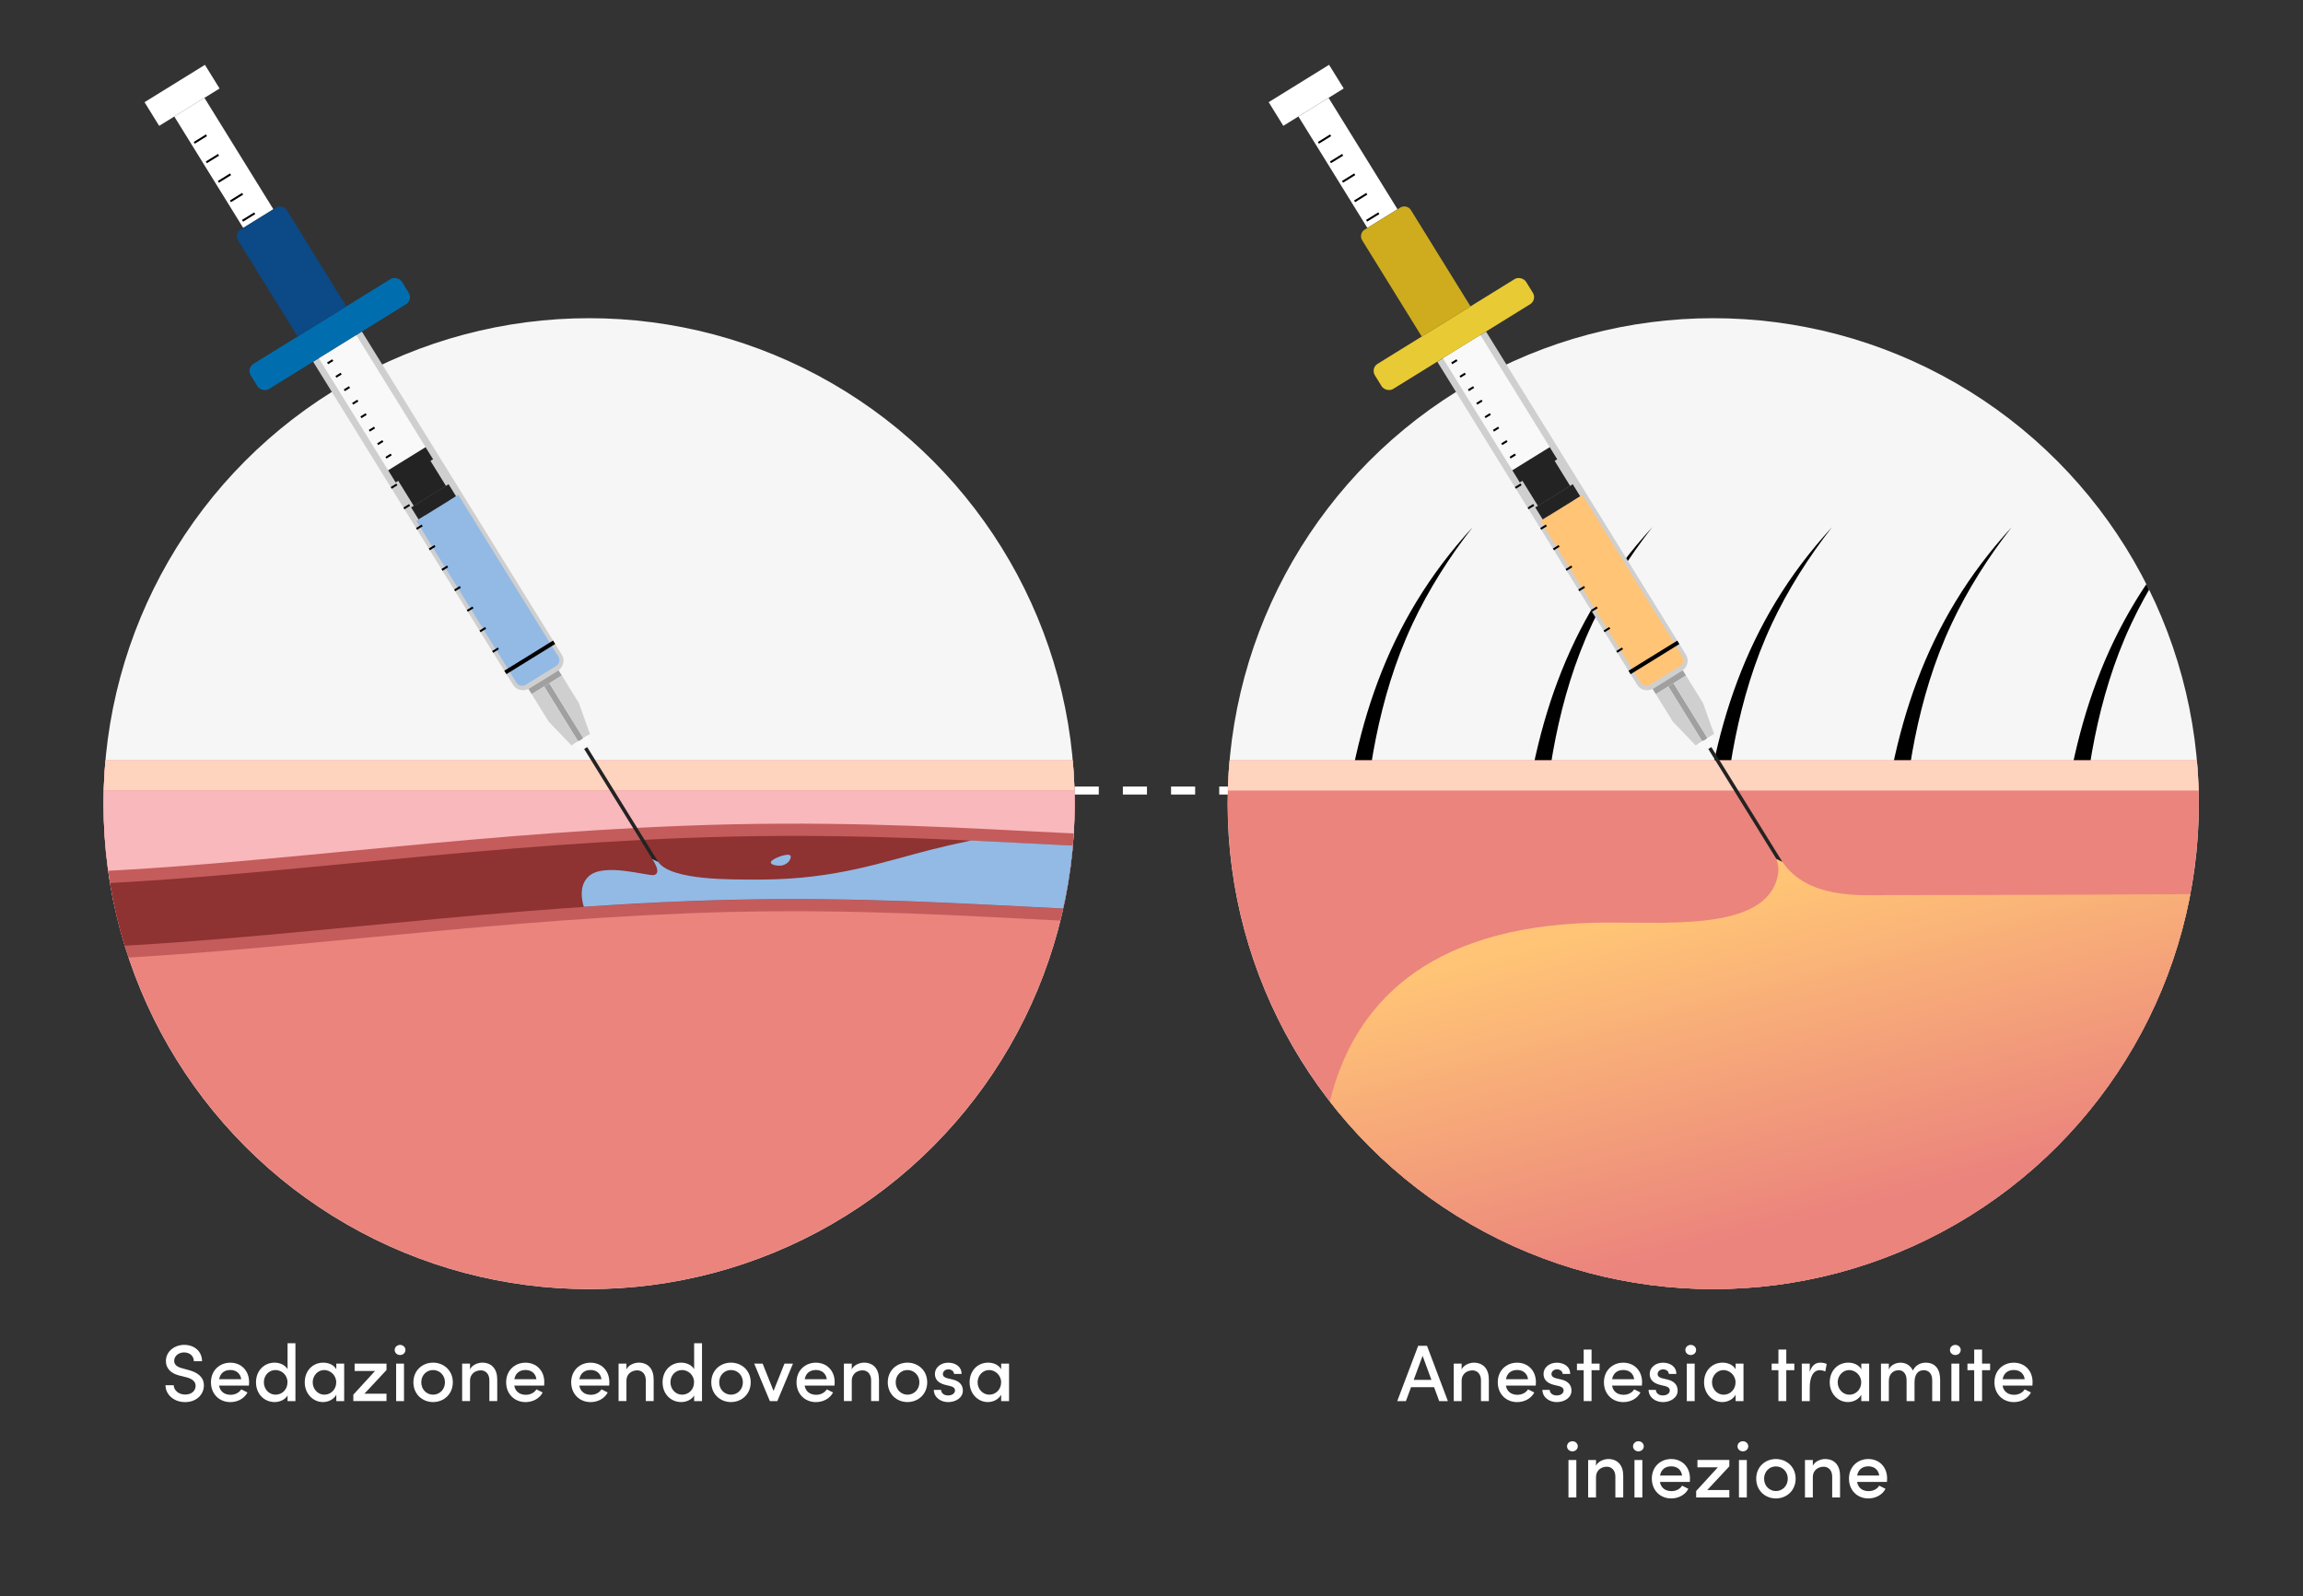 <?xml version="1.0" encoding="UTF-8"?>
<svg xmlns="http://www.w3.org/2000/svg" xmlns:xlink="http://www.w3.org/1999/xlink" id="Layer_2" data-name="Layer 2" viewBox="0 0 573.58 397.6">
  <rect x="0" y="0" width="573.58" height="397.6" fill="#333333" stroke="none"/>
  <defs>
    <style>
      .cls-1 {
        fill: #ffd4bf;
      }

      .cls-1, .cls-2, .cls-3, .cls-4, .cls-5, .cls-6, .cls-7, .cls-8, .cls-9, .cls-10, .cls-11, .cls-12, .cls-13, .cls-14, .cls-15, .cls-16, .cls-17, .cls-18, .cls-19, .cls-20 {
        stroke-width: 0px;
      }

      .cls-2 {
        fill: #cfcfcf;
      }

      .cls-3 {
        fill: #f9b8bc;
      }

      .cls-4 {
        fill: #8e3232;
      }

      .cls-5 {
        fill: #ceac1d;
      }

      .cls-21 {
        clip-path: url(#clippath);
      }

      .cls-6 {
        fill: none;
      }

      .cls-7 {
        fill: #ffc476;
      }

      .cls-8 {
        fill: url(#linear-gradient);
      }

      .cls-9 {
        fill: #0b4987;
      }

      .cls-22 {
        clip-path: url(#clippath-4);
      }

      .cls-10 {
        fill: #006eae;
      }

      .cls-11 {
        fill: #000;
      }

      .cls-12 {
        fill: #c45c5c;
      }

      .cls-13 {
        fill: #a0a0a0;
      }

      .cls-14 {
        fill: #232323;
      }

      .cls-15 {
        fill: #e8ca34;
      }

      .cls-16 {
        fill: #eb847d;
      }

      .cls-17 {
        fill: #f6f6f6;
      }

      .cls-18 {
        fill: #f9f9f9;
      }

      .cls-19 {
        fill: #92bae5;
      }

      .cls-20 {
        fill: #fff;
      }
    </style>
    <clipPath id="clippath">
      <circle class="cls-6" cx="146.72" cy="200.21" r="120.94"></circle>
    </clipPath>
    <clipPath id="clippath-4">
      <circle class="cls-6" cx="426.7" cy="200.21" r="120.94"></circle>
    </clipPath>
    <linearGradient id="linear-gradient" x1="439.5" y1="221" x2="500.39" y2="457.53" gradientUnits="userSpaceOnUse">
      <stop offset="0" stop-color="#ffc476"></stop>
      <stop offset=".34" stop-color="#eb847d"></stop>
    </linearGradient>
  </defs>
  <g id="Layer_1-2" data-name="Layer 1">
    <g>
      <path class="cls-20" d="M358.45,349.06l-1.28-3.48h-5.74l-1.28,3.48h-2.16l5.22-13.78h2.2l5.2,13.78h-2.16ZM352.09,343.77h4.42l-2.2-6-2.22,6Z"></path>
      <path class="cls-20" d="M370.81,343.72v5.34h-1.96v-5.22c0-1.52-.92-2.44-2.12-2.44s-2.7.7-2.7,2.64v5.02h-1.96v-9.34h1.96v1.44c.54-1.16,2.04-1.68,3.04-1.68,2.36,0,3.76,1.58,3.74,4.24Z"></path>
      <path class="cls-20" d="M382.49,345.18h-7.44c.26,1.52,1.38,2.3,2.88,2.3,1.1,0,2.12-.5,2.64-1.36l1.56.78c-.82,1.56-2.5,2.4-4.28,2.4-2.7,0-4.82-1.98-4.82-4.94s2.16-4.88,4.82-4.88,4.68,1.92,4.68,4.86c0,.26-.02.54-.04.84ZM380.57,343.6c-.2-1.46-1.26-2.3-2.7-2.3s-2.52.74-2.8,2.3h5.5Z"></path>
      <path class="cls-20" d="M384.15,346.26h1.82c0,.74.66,1.38,1.72,1.38s1.74-.54,1.74-1.24c0-.62-.5-.94-1.2-1.1l-1.26-.3c-1.74-.46-2.54-1.36-2.54-2.74,0-1.52,1.38-2.78,3.32-2.78,1.6,0,3.32.84,3.32,2.8h-1.88c0-.68-.7-1.14-1.4-1.14-.82,0-1.38.54-1.38,1.18,0,.58.54.9,1.12,1.04l1.42.34c2,.5,2.44,1.74,2.44,2.74,0,1.78-1.76,2.86-3.68,2.86-1.74,0-3.52-1.08-3.56-3.04Z"></path>
      <path class="cls-20" d="M398.39,339.71v1.64h-2v7.7h-1.96v-7.7h-1.68v-1.64h1.68v-3.5h1.96v3.5h2Z"></path>
      <path class="cls-20" d="M408.93,345.18h-7.44c.26,1.52,1.38,2.3,2.88,2.3,1.1,0,2.12-.5,2.64-1.36l1.56.78c-.82,1.56-2.5,2.4-4.28,2.4-2.7,0-4.82-1.98-4.82-4.94s2.16-4.88,4.82-4.88,4.68,1.92,4.68,4.86c0,.26-.02.54-.04.84ZM407.01,343.6c-.2-1.46-1.26-2.3-2.7-2.3s-2.52.74-2.8,2.3h5.5Z"></path>
      <path class="cls-20" d="M410.59,346.26h1.82c0,.74.66,1.38,1.72,1.38s1.74-.54,1.74-1.24c0-.62-.5-.94-1.2-1.1l-1.26-.3c-1.74-.46-2.54-1.36-2.54-2.74,0-1.52,1.38-2.78,3.32-2.78,1.6,0,3.32.84,3.32,2.8h-1.88c0-.68-.7-1.14-1.4-1.14-.82,0-1.38.54-1.38,1.18,0,.58.54.9,1.12,1.04l1.42.34c2,.5,2.44,1.74,2.44,2.74,0,1.78-1.76,2.86-3.68,2.86-1.74,0-3.52-1.08-3.56-3.04Z"></path>
      <path class="cls-20" d="M419.75,336.31c0-.72.62-1.26,1.34-1.26s1.34.54,1.34,1.26-.6,1.26-1.34,1.26-1.34-.54-1.34-1.26ZM420.11,349.06v-9.34h1.96v9.34h-1.96Z"></path>
      <path class="cls-20" d="M432.27,339.71h1.96v9.34h-1.96v-1.58c-.6,1.08-1.88,1.82-3.32,1.82-2.44,0-4.54-2.04-4.54-4.92s1.98-4.9,4.62-4.9c1.36,0,2.64.58,3.24,1.64v-1.4ZM432.25,344.38c0-1.8-1.5-3.06-3-3.06-1.6,0-2.86,1.4-2.86,3.06s1.26,3.08,2.9,3.08,2.96-1.32,2.96-3.08Z"></path>
      <path class="cls-20" d="M446.89,339.71v1.64h-2v7.7h-1.96v-7.7h-1.68v-1.64h1.68v-3.5h1.96v3.5h2Z"></path>
      <path class="cls-20" d="M454.95,339.81l-.34,1.86c-.52-.24-1-.32-1.38-.32-1.7,0-2.5,1.82-2.5,4.34v3.36h-1.98v-9.34h1.98v2.1c.48-1.64,1.42-2.34,2.62-2.34.64,0,1.3.16,1.6.34Z"></path>
      <path class="cls-20" d="M463.57,339.71h1.96v9.34h-1.96v-1.58c-.6,1.08-1.88,1.82-3.32,1.82-2.44,0-4.54-2.04-4.54-4.92s1.98-4.9,4.62-4.9c1.36,0,2.64.58,3.24,1.64v-1.4ZM463.55,344.38c0-1.8-1.5-3.06-3-3.06-1.6,0-2.86,1.4-2.86,3.06s1.26,3.08,2.9,3.08,2.96-1.32,2.96-3.08Z"></path>
      <path class="cls-20" d="M483.21,343.72v5.34h-1.98v-5.24c0-1.52-.8-2.46-2.06-2.46-1.54-.02-2.34,1.08-2.34,3.04v4.66h-1.98v-5.24c0-1.52-.8-2.46-1.96-2.46-1.22,0-2.46.78-2.46,2.68v5.02h-1.96v-9.34h1.96v1.46c.42-1.04,1.66-1.7,2.92-1.7,1.36,0,2.5.72,3.06,1.96.8-1.62,2.26-1.96,3.2-1.96,2.34,0,3.6,1.58,3.6,4.24Z"></path>
      <path class="cls-20" d="M485.65,336.31c0-.72.62-1.26,1.34-1.26s1.34.54,1.34,1.26-.6,1.26-1.34,1.26-1.34-.54-1.34-1.26ZM486.01,349.06v-9.34h1.96v9.34h-1.96Z"></path>
      <path class="cls-20" d="M495.65,339.71v1.64h-2v7.7h-1.96v-7.7h-1.68v-1.64h1.68v-3.5h1.96v3.5h2Z"></path>
      <path class="cls-20" d="M506.19,345.18h-7.44c.26,1.52,1.38,2.3,2.88,2.3,1.1,0,2.12-.5,2.64-1.36l1.56.78c-.82,1.56-2.5,2.4-4.28,2.4-2.7,0-4.82-1.98-4.82-4.94s2.16-4.88,4.82-4.88,4.68,1.92,4.68,4.86c0,.26-.02.54-.04.84ZM504.27,343.6c-.2-1.46-1.26-2.3-2.7-2.3s-2.52.74-2.8,2.3h5.5Z"></path>
      <path class="cls-20" d="M390.28,360.31c0-.72.62-1.26,1.34-1.26s1.34.54,1.34,1.26-.6,1.26-1.34,1.26-1.34-.54-1.34-1.26ZM390.64,373.06v-9.34h1.96v9.34h-1.96Z"></path>
      <path class="cls-20" d="M404.28,367.72v5.34h-1.96v-5.22c0-1.52-.92-2.44-2.12-2.44s-2.7.7-2.7,2.64v5.02h-1.96v-9.34h1.96v1.44c.54-1.16,2.04-1.68,3.04-1.68,2.36,0,3.76,1.58,3.74,4.24Z"></path>
      <path class="cls-20" d="M406.72,360.31c0-.72.62-1.26,1.34-1.26s1.34.54,1.34,1.26-.6,1.26-1.34,1.26-1.34-.54-1.34-1.26ZM407.08,373.06v-9.34h1.96v9.34h-1.96Z"></path>
      <path class="cls-20" d="M420.86,369.18h-7.44c.26,1.52,1.38,2.3,2.88,2.3,1.1,0,2.12-.5,2.64-1.36l1.56.78c-.82,1.56-2.5,2.4-4.28,2.4-2.7,0-4.82-1.98-4.82-4.94s2.16-4.88,4.82-4.88,4.68,1.92,4.68,4.86c0,.26-.02.54-.04.84ZM418.94,367.6c-.2-1.46-1.26-2.3-2.7-2.3s-2.52.74-2.8,2.3h5.5Z"></path>
      <path class="cls-20" d="M430.7,363.71v1.6l-5.5,5.9h5.5v1.84h-8.26v-1.6l5.4-5.9h-5.08v-1.84h7.94Z"></path>
      <path class="cls-20" d="M432.74,360.31c0-.72.62-1.26,1.34-1.26s1.34.54,1.34,1.26-.6,1.26-1.34,1.26-1.34-.54-1.34-1.26ZM433.1,373.06v-9.34h1.96v9.34h-1.96Z"></path>
      <path class="cls-20" d="M437.4,368.38c0-2.96,2.24-4.9,4.9-4.9s4.92,1.94,4.92,4.9-2.26,4.92-4.92,4.92-4.9-1.96-4.9-4.92ZM445.26,368.38c0-1.8-1.36-3.06-2.96-3.06s-2.94,1.26-2.94,3.06,1.34,3.08,2.94,3.08,2.96-1.26,2.96-3.08Z"></path>
      <path class="cls-20" d="M458.28,367.72v5.34h-1.96v-5.22c0-1.52-.92-2.44-2.12-2.44s-2.7.7-2.7,2.64v5.02h-1.96v-9.34h1.96v1.44c.54-1.16,2.04-1.68,3.04-1.68,2.36,0,3.76,1.58,3.74,4.24Z"></path>
      <path class="cls-20" d="M469.96,369.18h-7.44c.26,1.52,1.38,2.3,2.88,2.3,1.1,0,2.12-.5,2.64-1.36l1.56.78c-.82,1.56-2.5,2.4-4.28,2.4-2.7,0-4.82-1.98-4.82-4.94s2.16-4.88,4.82-4.88,4.68,1.92,4.68,4.86c0,.26-.02.54-.04.84ZM468.04,367.6c-.2-1.46-1.26-2.3-2.7-2.3s-2.52.74-2.8,2.3h5.5Z"></path>
    </g>
    <g>
      <path class="cls-20" d="M41.22,345.1h2.04c.04,1.18,1.14,2.32,2.86,2.32s2.6-1.04,2.6-2.18c0-1.22-1.1-1.8-2.22-2.1l-1.76-.44c-2.94-.74-3.42-2.48-3.42-3.62,0-2.42,2.14-4.04,4.58-4.04s4.42,1.56,4.42,4.08h-2.04c0-1.3-1.02-2.2-2.44-2.2-1.3,0-2.46.86-2.46,2.12,0,.44.14,1.34,1.88,1.8l1.74.48c2.32.62,3.78,1.8,3.78,3.82,0,2.3-1.88,4.16-4.66,4.16-2.94,0-4.9-1.98-4.9-4.2Z"></path>
      <path class="cls-20" d="M62,345.18h-7.44c.26,1.52,1.38,2.3,2.88,2.3,1.1,0,2.12-.5,2.64-1.36l1.56.78c-.82,1.56-2.5,2.4-4.28,2.4-2.7,0-4.82-1.98-4.82-4.94s2.16-4.88,4.82-4.88,4.68,1.92,4.68,4.86c0,.26-.02.54-.04.84ZM60.08,343.6c-.2-1.46-1.26-2.3-2.7-2.3s-2.52.74-2.8,2.3h5.5Z"></path>
      <path class="cls-20" d="M71.62,334.63h1.96v14.42h-1.96v-1.4c-.62,1.06-1.96,1.64-3.22,1.64-2.54,0-4.64-1.96-4.64-4.92s2.1-4.9,4.62-4.9c1.32,0,2.62.56,3.24,1.62v-6.46ZM71.6,344.35c0-1.88-1.54-3.04-2.98-3.04-1.6,0-2.9,1.28-2.9,3.04s1.3,3.1,2.9,3.1,2.98-1.22,2.98-3.1Z"></path>
      <path class="cls-20" d="M83.76,339.71h1.96v9.34h-1.96v-1.58c-.6,1.08-1.88,1.82-3.32,1.82-2.44,0-4.54-2.04-4.54-4.92s1.98-4.9,4.62-4.9c1.36,0,2.64.58,3.24,1.64v-1.4ZM83.74,344.37c0-1.8-1.5-3.06-3-3.06-1.6,0-2.86,1.4-2.86,3.06s1.26,3.08,2.9,3.08,2.96-1.32,2.96-3.08Z"></path>
      <path class="cls-20" d="M96.26,339.71v1.6l-5.5,5.9h5.5v1.84h-8.26v-1.6l5.4-5.9h-5.08v-1.84h7.94Z"></path>
      <path class="cls-20" d="M98.3,336.31c0-.72.62-1.26,1.34-1.26s1.34.54,1.34,1.26-.6,1.26-1.34,1.26-1.34-.54-1.34-1.26ZM98.66,349.06v-9.34h1.96v9.34h-1.96Z"></path>
      <path class="cls-20" d="M102.96,344.37c0-2.96,2.24-4.9,4.9-4.9s4.92,1.94,4.92,4.9-2.26,4.92-4.92,4.92-4.9-1.96-4.9-4.92ZM110.82,344.37c0-1.8-1.36-3.06-2.96-3.06s-2.94,1.26-2.94,3.06,1.34,3.08,2.94,3.08,2.96-1.26,2.96-3.08Z"></path>
      <path class="cls-20" d="M123.84,343.71v5.34h-1.96v-5.22c0-1.52-.92-2.44-2.12-2.44s-2.7.7-2.7,2.64v5.02h-1.96v-9.34h1.96v1.44c.54-1.16,2.04-1.68,3.04-1.68,2.36,0,3.76,1.58,3.74,4.24Z"></path>
      <path class="cls-20" d="M135.52,345.18h-7.44c.26,1.52,1.38,2.3,2.88,2.3,1.1,0,2.12-.5,2.64-1.36l1.56.78c-.82,1.56-2.5,2.4-4.28,2.4-2.7,0-4.82-1.98-4.82-4.94s2.16-4.88,4.82-4.88,4.68,1.92,4.68,4.86c0,.26-.02.54-.04.84ZM133.6,343.6c-.2-1.46-1.26-2.3-2.7-2.3s-2.52.74-2.8,2.3h5.5Z"></path>
      <path class="cls-20" d="M151.72,345.18h-7.44c.26,1.52,1.38,2.3,2.88,2.3,1.1,0,2.12-.5,2.64-1.36l1.56.78c-.82,1.56-2.5,2.4-4.28,2.4-2.7,0-4.82-1.98-4.82-4.94s2.16-4.88,4.82-4.88,4.68,1.92,4.68,4.86c0,.26-.02.54-.04.84ZM149.8,343.6c-.2-1.46-1.26-2.3-2.7-2.3s-2.52.74-2.8,2.3h5.5Z"></path>
      <path class="cls-20" d="M162.8,343.71v5.34h-1.96v-5.22c0-1.52-.92-2.44-2.12-2.44s-2.7.7-2.7,2.64v5.02h-1.96v-9.34h1.96v1.44c.54-1.16,2.04-1.68,3.04-1.68,2.36,0,3.76,1.58,3.74,4.24Z"></path>
      <path class="cls-20" d="M172.88,334.63h1.96v14.42h-1.96v-1.4c-.62,1.06-1.96,1.64-3.22,1.64-2.54,0-4.64-1.96-4.64-4.92s2.1-4.9,4.62-4.9c1.32,0,2.62.56,3.24,1.62v-6.46ZM172.86,344.35c0-1.88-1.54-3.04-2.98-3.04-1.6,0-2.9,1.28-2.9,3.04s1.3,3.1,2.9,3.1,2.98-1.22,2.98-3.1Z"></path>
      <path class="cls-20" d="M177.15,344.37c0-2.96,2.24-4.9,4.9-4.9s4.92,1.94,4.92,4.9-2.26,4.92-4.92,4.92-4.9-1.96-4.9-4.92ZM185.02,344.37c0-1.8-1.36-3.06-2.96-3.06s-2.94,1.26-2.94,3.06,1.34,3.08,2.94,3.08,2.96-1.26,2.96-3.08Z"></path>
      <path class="cls-20" d="M195.38,339.71h2.12l-3.9,9.34h-1.86l-3.9-9.34h2.1l2.72,6.8,2.72-6.8Z"></path>
      <path class="cls-20" d="M207.84,345.18h-7.44c.26,1.52,1.38,2.3,2.88,2.3,1.1,0,2.12-.5,2.64-1.36l1.56.78c-.82,1.56-2.5,2.4-4.28,2.4-2.7,0-4.82-1.98-4.82-4.94s2.16-4.88,4.82-4.88,4.68,1.92,4.68,4.86c0,.26-.02.54-.04.84ZM205.92,343.6c-.2-1.46-1.26-2.3-2.7-2.3s-2.52.74-2.8,2.3h5.5Z"></path>
      <path class="cls-20" d="M218.92,343.71v5.34h-1.96v-5.22c0-1.52-.92-2.44-2.12-2.44s-2.7.7-2.7,2.64v5.02h-1.96v-9.34h1.96v1.44c.54-1.16,2.04-1.68,3.04-1.68,2.36,0,3.76,1.58,3.74,4.24Z"></path>
      <path class="cls-20" d="M221.11,344.37c0-2.96,2.24-4.9,4.9-4.9s4.92,1.94,4.92,4.9-2.26,4.92-4.92,4.92-4.9-1.96-4.9-4.92ZM228.98,344.37c0-1.8-1.36-3.06-2.96-3.06s-2.94,1.26-2.94,3.06,1.34,3.08,2.94,3.08,2.96-1.26,2.96-3.08Z"></path>
      <path class="cls-20" d="M232.57,346.26h1.82c0,.74.66,1.38,1.72,1.38s1.74-.54,1.74-1.24c0-.62-.5-.94-1.2-1.1l-1.26-.3c-1.74-.46-2.54-1.36-2.54-2.74,0-1.52,1.38-2.78,3.32-2.78,1.6,0,3.32.84,3.32,2.8h-1.88c0-.68-.7-1.14-1.4-1.14-.82,0-1.38.54-1.38,1.18,0,.58.54.9,1.12,1.04l1.42.34c2,.5,2.44,1.74,2.44,2.74,0,1.78-1.76,2.86-3.68,2.86-1.74,0-3.52-1.08-3.56-3.04Z"></path>
      <path class="cls-20" d="M249.35,339.71h1.96v9.34h-1.96v-1.58c-.6,1.08-1.88,1.82-3.32,1.82-2.44,0-4.54-2.04-4.54-4.92s1.98-4.9,4.62-4.9c1.36,0,2.64.58,3.24,1.64v-1.4ZM249.34,344.37c0-1.8-1.5-3.06-3-3.06-1.6,0-2.86,1.4-2.86,3.06s1.26,3.08,2.9,3.08,2.96-1.32,2.96-3.08Z"></path>
    </g>
    <circle class="cls-17" cx="146.72" cy="200.21" r="120.94"></circle>
    <g class="cls-21">
      <g>
        <rect class="cls-16" x=".08" y="189.42" width="293.25" height="158.01"></rect>
        <rect class="cls-1" x=".08" y="189.42" width="293.25" height="7.53"></rect>
        <path class="cls-3" d="M293.33,216.61c-141.49,0-184.01,9.53-293.25,9.53v-29.2h293.25v19.67Z"></path>
        <path class="cls-12" d="M0,239.52v-21.82c27.65,0,56.27-2.75,86.57-5.65,26.52-2.54,53.94-5.18,83.76-6.33,33.85-1.31,61.17.09,85.28,1.32,13.44.69,26.14,1.34,37.64,1.34v21.82c-12.47,0-25.64-.67-39.58-1.39-23.31-1.19-49.73-2.55-81.88-1.3-28.75,1.12-55.63,3.7-81.63,6.19-31.22,2.99-60.71,5.82-90.17,5.82Z"></path>
        <path class="cls-4" d="M.08,236.52v-15.76c27.91,0,56.64-2.76,87.07-5.68,26.45-2.54,53.79-5.16,83.47-6.31,33.61-1.3,60.81.09,84.81,1.32,13.51.69,26.27,1.35,37.91,1.35v15.76c-12.34,0-25.44-.67-39.31-1.38-23.42-1.2-49.97-2.56-82.35-1.3-28.9,1.12-55.85,3.71-81.92,6.21-31.09,2.98-60.46,5.8-89.67,5.8Z"></path>
        <path class="cls-19" d="M255.34,210.06c-4.39-.22-8.88-.45-13.5-.67-3.71.78-7.08,1.56-10,2.3-12.23,3.11-23.63,7.31-42.01,7.43-.39,0-.77,0-1.15,0-6.3-.02-21.6.29-24.76-4.42l-1.5-.73s2.6,3.63.4,4.03c-1.58.29-12.47-3.18-16.2.32-2.05,1.92-2.05,4.75-1.23,7.59,8.57-.58,17.28-1.08,26.19-1.42,32.38-1.26,58.93.1,82.35,1.3,13.87.71,26.97,1.38,39.31,1.38v-15.76c-11.64,0-24.4-.65-37.91-1.35Z"></path>
        <path class="cls-19" d="M194.72,215.61c1.8-.31,2.54-2.07,2.1-2.51-.68-.68-5.15.97-4.84,1.88.16.47,1.65.82,2.74.63Z"></path>
      </g>
    </g>
    <g>
      <polygon class="cls-14" points="144.05 182.57 143.29 183.04 162.43 213.97 163.92 214.7 144.05 182.57"></polygon>
      <path class="cls-2" d="M90.13,82.6l-12.14,7.51,49.81,80.53c.83,1.34,2.65,1.72,4.06.85l7.03-4.35c1.41-.87,1.88-2.67,1.05-4.01l-49.81-80.53Z"></path>
      <rect class="cls-13" x="131.36" y="169.2" width="8.83" height="1.53" transform="translate(-69.11 96.84) rotate(-31.74)"></rect>
      <rect class="cls-13" x="132.37" y="176.68" width="16.07" height="1.53" transform="translate(63.35 390.2) rotate(-121.74)"></rect>
      <polygon class="cls-2" points="139.93 168.29 144.16 175.12 146.93 182.86 145.28 183.88 136.83 170.21 139.93 168.29"></polygon>
      <polygon class="cls-2" points="132.42 172.93 136.65 179.77 142.33 185.7 143.98 184.68 135.53 171.01 132.42 172.93"></polygon>
      <rect class="cls-20" x="51.33" y="24.26" width="8.83" height="32.64" transform="translate(-13.01 35.39) rotate(-31.74)"></rect>
      <rect class="cls-18" x="88.05" y="83.66" width="10.97" height="36.02" transform="translate(-39.5 64.41) rotate(-31.74)"></rect>
      <rect class="cls-10" x="59.98" y="79.54" width="44.28" height="7.36" rx="2.07" ry="2.07" transform="translate(-31.5 55.65) rotate(-31.74)"></rect>
      <path class="cls-9" d="M67.03,52.21h10.45c1.06,0,1.92.86,1.92,1.92v28.23h-14.28v-28.23c0-1.06.86-1.92,1.92-1.92Z" transform="translate(-24.58 48.07) rotate(-31.74)"></path>
      <rect class="cls-20" x="36.49" y="20.29" width="17.69" height="6.93" transform="translate(-5.71 27.4) rotate(-31.74)"></rect>
      <rect class="cls-11" x="48.12" y="34.4" width="3.57" height=".5" transform="translate(-10.77 31.46) rotate(-31.77)"></rect>
      <rect class="cls-11" x="51.12" y="39.26" width="3.57" height=".5" transform="translate(-12.87 33.77) rotate(-31.77)"></rect>
      <rect class="cls-11" x="57.13" y="48.97" width="3.57" height=".5" transform="translate(-17.09 38.39) rotate(-31.77)"></rect>
      <rect class="cls-11" x="54.12" y="44.11" width="3.57" height=".5" transform="translate(-14.98 36.08) rotate(-31.77)"></rect>
      <rect class="cls-11" x="60.13" y="53.82" width="3.57" height=".5" transform="translate(-19.19 40.7) rotate(-31.77)"></rect>
      <rect class="cls-11" x="81.47" y="89.87" width="1.53" height=".5" transform="translate(-35.13 56.8) rotate(-31.77)"></rect>
      <rect class="cls-11" x="83.55" y="93.23" width="1.53" height=".5" transform="translate(-36.58 58.4) rotate(-31.77)"></rect>
      <rect class="cls-11" x="85.63" y="96.59" width="1.53" height=".5" transform="translate(-38.04 59.99) rotate(-31.77)"></rect>
      <rect class="cls-11" x="87.71" y="99.95" width="1.53" height=".5" transform="translate(-39.5 61.59) rotate(-31.77)"></rect>
      <rect class="cls-11" x="89.78" y="103.31" width="1.53" height=".5" transform="translate(-40.96 63.19) rotate(-31.77)"></rect>
      <rect class="cls-11" x="93.94" y="110.02" width="1.53" height=".5" transform="translate(-43.87 66.38) rotate(-31.77)"></rect>
      <rect class="cls-11" x="91.86" y="106.67" width="1.53" height=".5" transform="translate(-42.41 64.78) rotate(-31.77)"></rect>
      <rect class="cls-11" x="96.02" y="113.38" width="1.53" height=".5" transform="translate(-45.33 67.98) rotate(-31.77)"></rect>
      <rect class="cls-14" x="96.78" y="114.02" width="10.97" height="3.55" transform="translate(-45.62 71.11) rotate(-31.74)"></rect>
      <rect class="cls-14" x="100.37" y="116.56" width="9.44" height="7.58" transform="translate(-47.6 73.28) rotate(-31.74)"></rect>
      <rect class="cls-14" x="102.5" y="123.26" width="10.97" height="3.55" transform="translate(-49.62 75.5) rotate(-31.74)"></rect>
      <path class="cls-14" d="M110.77,125.01h7.06v18.32c0,1.18-.96,2.13-2.13,2.13h-2.79c-1.18,0-2.13-.96-2.13-2.13v-18.32h0Z" transform="translate(-54.05 80.35) rotate(-31.74)"></path>
      <path class="cls-19" d="M115.66,122.88h12.31v47.36c0,.93-.75,1.68-1.68,1.68h-8.94c-.93,0-1.68-.75-1.68-1.68v-47.36h0Z" transform="translate(-59.32 86.12) rotate(-31.74)"></path>
      <rect class="cls-11" x="124.8" y="163.26" width="14.28" height="1" transform="translate(-66.41 93.87) rotate(-31.73)"></rect>
      <rect class="cls-11" x="97.31" y="120.87" width="1.66" height=".5" transform="translate(-49.07 69.82) rotate(-31.77)"></rect>
      <rect class="cls-11" x="100.47" y="125.98" width="1.66" height=".5" transform="translate(-51.28 72.25) rotate(-31.77)"></rect>
      <rect class="cls-11" x="103.63" y="131.08" width="1.65" height=".5" transform="translate(-53.5 74.67) rotate(-31.77)"></rect>
      <rect class="cls-11" x="106.79" y="136.19" width="1.66" height=".5" transform="translate(-55.71 77.1) rotate(-31.77)"></rect>
      <rect class="cls-11" x="109.95" y="141.3" width="1.66" height=".5" transform="translate(-57.93 79.53) rotate(-31.77)"></rect>
      <rect class="cls-11" x="116.27" y="151.51" width="1.66" height=".5" transform="translate(-62.36 84.38) rotate(-31.77)"></rect>
      <rect class="cls-11" x="113.11" y="146.4" width="1.66" height=".5" transform="translate(-60.14 81.96) rotate(-31.77)"></rect>
      <rect class="cls-11" x="122.58" y="161.72" width="1.66" height=".5" transform="translate(-66.79 89.24) rotate(-31.77)"></rect>
      <rect class="cls-11" x="119.42" y="156.61" width="1.66" height=".5" transform="translate(-64.57 86.81) rotate(-31.77)"></rect>
      <path class="cls-18" d="M143.13,184.1h4.27v1.13c0,.71-.58,1.29-1.29,1.29h-1.69c-.71,0-1.29-.58-1.29-1.29v-1.13h0Z" transform="translate(-75.76 104.13) rotate(-31.74)"></path>
    </g>
    <circle class="cls-17" cx="426.7" cy="200.21" r="120.94"></circle>
    <g class="cls-22">
      <path class="cls-11" d="M351.77,155.46c4.08-8.67,9.21-16.72,15.01-24.13-21.87,23.76-29.99,51.1-32.96,82.02-.58,6.04-2.17,11.92-4.78,17.21-1.15,2.32-1.83,5.23-1.83,8.4,0,3.44.81,5.76,2.14,7.27,1.23,1.39,3.22.09,3.06-1.87-.02-.22-.03-.44-.03-.66,0-2.94,1.6-5.32,3.57-5.32s3.57,2.38,3.57,5.32c0,.22,0,.44-.03.66-.16,1.96,1.83,3.26,3.06,1.87,1.33-1.51,2.14-3.83,2.14-7.27,0-2.86-.56-5.52-1.51-7.72-2.98-6.86-4.04-14.6-3.62-22.24.8-14.43,3.5-34.99,12.22-53.54Z"></path>
      <path class="cls-11" d="M396.52,155.46c4.08-8.67,9.21-16.72,15.01-24.13-21.87,23.76-29.99,51.1-32.96,82.02-.58,6.04-2.17,11.92-4.78,17.21-1.15,2.32-1.83,5.23-1.83,8.4,0,3.44.81,5.76,2.14,7.27,1.23,1.39,3.22.09,3.06-1.87-.02-.22-.03-.44-.03-.66,0-2.94,1.6-5.32,3.57-5.32s3.57,2.38,3.57,5.32c0,.22,0,.44-.03.66-.16,1.96,1.83,3.26,3.06,1.87,1.33-1.51,2.14-3.83,2.14-7.27,0-2.86-.56-5.52-1.51-7.72-2.98-6.86-4.04-14.6-3.62-22.24.8-14.43,3.5-34.99,12.22-53.54Z"></path>
      <path class="cls-11" d="M441.27,155.46c4.08-8.67,9.21-16.72,15.01-24.13-21.87,23.76-29.99,51.1-32.96,82.02-.58,6.04-2.17,11.92-4.78,17.21-1.15,2.32-1.83,5.23-1.83,8.4,0,3.44.81,5.76,2.14,7.27,1.23,1.39,3.22.09,3.06-1.87-.02-.22-.03-.44-.03-.66,0-2.94,1.6-5.32,3.57-5.32s3.57,2.38,3.57,5.32c0,.22,0,.44-.03.66-.16,1.96,1.83,3.26,3.06,1.87,1.33-1.51,2.14-3.83,2.14-7.27,0-2.86-.56-5.52-1.51-7.72-2.98-6.86-4.04-14.6-3.62-22.24.8-14.43,3.5-34.99,12.22-53.54Z"></path>
      <path class="cls-11" d="M486.02,155.46c4.08-8.67,9.21-16.72,15.01-24.13-21.87,23.76-29.99,51.1-32.96,82.02-.58,6.04-2.17,11.92-4.78,17.21-1.15,2.32-1.83,5.23-1.83,8.4,0,3.44.81,5.76,2.14,7.27,1.23,1.39,3.22.09,3.06-1.87-.02-.22-.03-.44-.03-.66,0-2.94,1.6-5.32,3.57-5.32s3.57,2.38,3.57,5.32c0,.22,0,.44-.03.66-.16,1.96,1.83,3.26,3.06,1.87,1.33-1.51,2.14-3.83,2.14-7.27,0-2.86-.56-5.52-1.51-7.72-2.98-6.86-4.04-14.6-3.62-22.24.8-14.43,3.5-34.99,12.22-53.54Z"></path>
      <path class="cls-11" d="M530.77,155.46c4.08-8.67,9.21-16.72,15.01-24.13-21.87,23.76-29.99,51.1-32.96,82.02-.58,6.04-2.17,11.92-4.78,17.21-1.15,2.32-1.83,5.23-1.83,8.4,0,3.44.81,5.76,2.14,7.27,1.23,1.39,3.22.09,3.06-1.87-.02-.22-.03-.44-.03-.66,0-2.94,1.6-5.32,3.57-5.32s3.57,2.38,3.57,5.32c0,.22,0,.44-.03.66-.16,1.96,1.83,3.26,3.06,1.87,1.33-1.51,2.14-3.83,2.14-7.27,0-2.86-.56-5.52-1.51-7.72-2.98-6.86-4.04-14.6-3.62-22.24.8-14.43,3.5-34.99,12.22-53.54Z"></path>
      <g>
        <rect class="cls-16" x="280.06" y="189.42" width="293.25" height="158.01"></rect>
        <rect class="cls-1" x="280.06" y="189.42" width="293.25" height="7.53"></rect>
        <path class="cls-8" d="M469.46,223.01c-6.3,0-19.29.91-25.56-8.31l-1.5-.73s.83,1.83.4,4.03c-2.83,14.54-28.86,11.48-45.73,11.88-85.85,2.04-66.32,82.29-65.5,85.13,16.75,28.38,113.46,22.96,122.38,22.61,32.38-1.26,81.58.63,106.41-2.99,13.74-2,13.22-95.44,12.87-107.47l-6.83-4.49c-11.64,0-53.71.33-96.94.33Z"></path>
      </g>
    </g>
    <g>
      <polygon class="cls-14" points="424.03 182.57 423.27 183.04 442.41 213.97 443.91 214.7 424.03 182.57"></polygon>
      <path class="cls-2" d="M370.11,82.6l-12.14,7.51,49.81,80.53c.83,1.34,2.65,1.72,4.06.85l7.03-4.35c1.41-.87,1.88-2.67,1.05-4.01l-49.81-80.53Z"></path>
      <rect class="cls-13" x="411.34" y="169.2" width="8.83" height="1.53" transform="translate(-27.24 244.13) rotate(-31.74)"></rect>
      <rect class="cls-13" x="412.35" y="176.68" width="16.07" height="1.53" transform="translate(490.62 628.31) rotate(-121.74)"></rect>
      <polygon class="cls-2" points="419.91 168.29 424.14 175.12 426.91 182.86 425.26 183.88 416.81 170.21 419.91 168.29"></polygon>
      <polygon class="cls-2" points="412.4 172.93 416.63 179.77 422.31 185.7 423.96 184.68 415.51 171.01 412.4 172.93"></polygon>
      <rect class="cls-20" x="331.31" y="24.26" width="8.83" height="32.64" transform="translate(28.86 182.68) rotate(-31.74)"></rect>
      <rect class="cls-18" x="368.03" y="83.66" width="10.97" height="36.02" transform="translate(2.37 211.69) rotate(-31.74)"></rect>
      <rect class="cls-15" x="339.96" y="79.54" width="44.28" height="7.36" rx="2.07" ry="2.07" transform="translate(10.37 202.93) rotate(-31.74)"></rect>
      <path class="cls-5" d="M347.01,52.21h10.45c1.06,0,1.92.86,1.92,1.92v28.23h-14.28v-28.23c0-1.06.86-1.92,1.92-1.92Z" transform="translate(17.29 195.36) rotate(-31.74)"></path>
      <rect class="cls-20" x="316.47" y="20.29" width="17.69" height="6.93" transform="translate(36.16 174.68) rotate(-31.74)"></rect>
      <rect class="cls-11" x="328.1" y="34.4" width="3.57" height=".5" transform="translate(31.18 178.87) rotate(-31.77)"></rect>
      <rect class="cls-11" x="331.1" y="39.26" width="3.57" height=".5" transform="translate(29.07 181.18) rotate(-31.77)"></rect>
      <rect class="cls-11" x="337.11" y="48.97" width="3.57" height=".5" transform="translate(24.86 185.8) rotate(-31.77)"></rect>
      <rect class="cls-11" x="334.1" y="44.11" width="3.57" height=".5" transform="translate(26.97 183.49) rotate(-31.77)"></rect>
      <rect class="cls-11" x="340.11" y="53.82" width="3.57" height=".5" transform="translate(22.75 188.1) rotate(-31.77)"></rect>
      <rect class="cls-11" x="361.45" y="89.87" width="1.53" height=".5" transform="translate(6.82 204.21) rotate(-31.77)"></rect>
      <rect class="cls-11" x="363.53" y="93.23" width="1.53" height=".5" transform="translate(5.36 205.8) rotate(-31.77)"></rect>
      <rect class="cls-11" x="365.61" y="96.59" width="1.53" height=".5" transform="translate(3.9 207.4) rotate(-31.77)"></rect>
      <rect class="cls-11" x="367.69" y="99.95" width="1.53" height=".5" transform="translate(2.45 209) rotate(-31.77)"></rect>
      <rect class="cls-11" x="369.76" y="103.31" width="1.53" height=".5" transform="translate(.99 210.59) rotate(-31.77)"></rect>
      <rect class="cls-11" x="373.92" y="110.02" width="1.53" height=".5" transform="translate(-1.92 213.79) rotate(-31.77)"></rect>
      <rect class="cls-11" x="371.84" y="106.67" width="1.53" height=".5" transform="translate(-.47 212.19) rotate(-31.77)"></rect>
      <rect class="cls-11" x="376" y="113.38" width="1.53" height=".5" transform="translate(-3.38 215.38) rotate(-31.77)"></rect>
      <rect class="cls-14" x="376.76" y="114.02" width="10.97" height="3.55" transform="translate(-3.75 218.4) rotate(-31.74)"></rect>
      <rect class="cls-14" x="380.35" y="116.56" width="9.44" height="7.58" transform="translate(-5.73 220.56) rotate(-31.74)"></rect>
      <rect class="cls-14" x="382.48" y="123.26" width="10.97" height="3.55" transform="translate(-7.75 222.79) rotate(-31.74)"></rect>
      <path class="cls-14" d="M390.75,125.01h7.06v18.32c0,1.18-.96,2.13-2.13,2.13h-2.79c-1.18,0-2.13-.96-2.13-2.13v-18.32h0Z" transform="translate(-12.18 227.63) rotate(-31.74)"></path>
      <path class="cls-7" d="M395.64,122.88h12.31v47.36c0,.93-.75,1.68-1.68,1.68h-8.94c-.93,0-1.68-.75-1.68-1.68v-47.36h0Z" transform="translate(-17.45 233.41) rotate(-31.74)"></path>
      <rect class="cls-11" x="404.78" y="163.26" width="14.28" height="1" transform="translate(-24.55 241.13) rotate(-31.73)"></rect>
      <rect class="cls-11" x="377.3" y="120.87" width="1.66" height=".5" transform="translate(-7.12 217.22) rotate(-31.77)"></rect>
      <rect class="cls-11" x="380.45" y="125.98" width="1.66" height=".5" transform="translate(-9.33 219.65) rotate(-31.77)"></rect>
      <rect class="cls-11" x="383.61" y="131.08" width="1.65" height=".5" transform="translate(-11.55 222.08) rotate(-31.77)"></rect>
      <rect class="cls-11" x="386.77" y="136.19" width="1.66" height=".5" transform="translate(-13.76 224.51) rotate(-31.77)"></rect>
      <rect class="cls-11" x="389.93" y="141.3" width="1.66" height=".5" transform="translate(-15.98 226.94) rotate(-31.77)"></rect>
      <rect class="cls-11" x="396.25" y="151.51" width="1.66" height=".5" transform="translate(-20.41 231.79) rotate(-31.77)"></rect>
      <rect class="cls-11" x="393.09" y="146.4" width="1.66" height=".5" transform="translate(-18.19 229.36) rotate(-31.77)"></rect>
      <rect class="cls-11" x="402.56" y="161.72" width="1.66" height=".5" transform="translate(-24.84 236.65) rotate(-31.77)"></rect>
      <rect class="cls-11" x="399.4" y="156.61" width="1.66" height=".5" transform="translate(-22.63 234.22) rotate(-31.77)"></rect>
      <path class="cls-18" d="M423.11,184.1h4.27v1.13c0,.71-.58,1.29-1.29,1.29h-1.69c-.71,0-1.29-.58-1.29-1.29v-1.13h0Z" transform="translate(-33.89 251.41) rotate(-31.74)"></path>
    </g>
    <path class="cls-20" d="M305.81,197.94h-2.15v-2h2.15v2ZM297.66,197.94h-6v-2h6v2ZM285.66,197.94h-6v-2h6v2ZM273.66,197.94h-6v-2h6v2Z"></path>
    <rect class="cls-6" x=".17" width="573.23" height="397.6"></rect>
  </g>
</svg>
